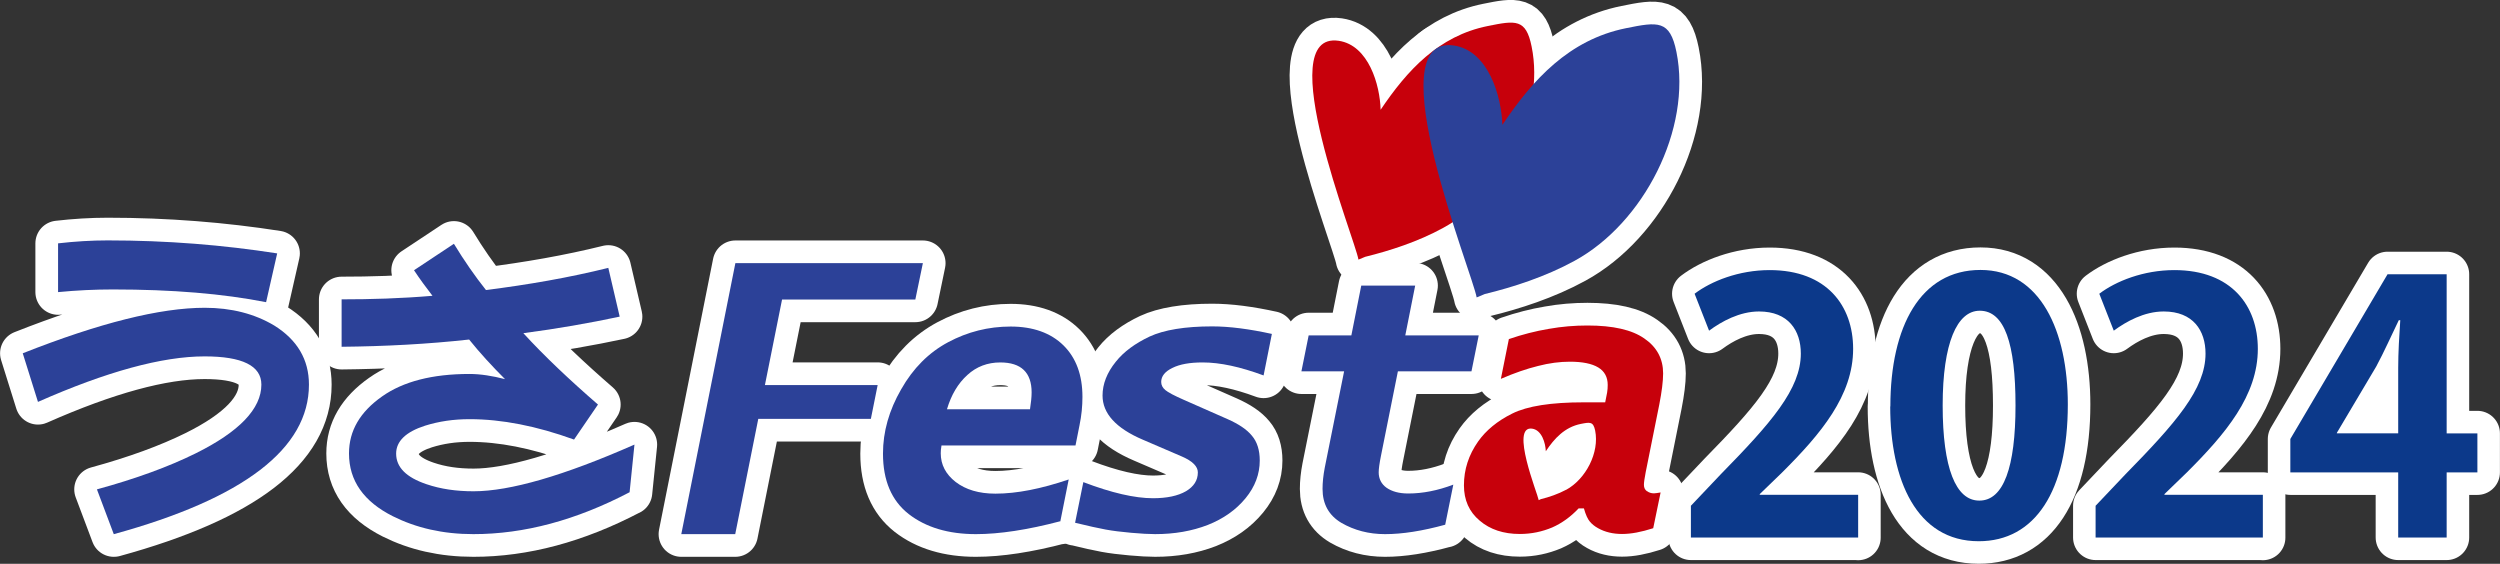 <?xml version="1.0" encoding="UTF-8"?><svg id="_レイヤー_2" xmlns="http://www.w3.org/2000/svg" viewBox="0 0 169.2 38.16"><rect x="0" y="0" width="169.2" height="38.16" fill="#333333" stroke="none"/><defs><style>.cls-1{fill:#2c4198;}.cls-1,.cls-2,.cls-3{stroke-width:0px;}.cls-4{fill:#c37479;}.cls-4,.cls-5{stroke-width:3.07px;}.cls-4,.cls-5,.cls-6{stroke:#fff;stroke-linecap:round;stroke-linejoin:round;}.cls-5,.cls-6{fill:#689554;}.cls-2{fill:#c7000b;}.cls-6{stroke-width:3.05px;}.cls-3{fill:#0c398a;}</style></defs><g id="_レイヤー_1-2"><path class="cls-4" d="M111.47,33.25c-.14-.1-.21-.24-.21-.44,0-.15.04-.43.12-.85l.92-4.58c.17-.87.26-1.58.26-2.11,0-.98-.42-1.78-1.27-2.36-.84-.59-2.12-.88-3.85-.88-.86,0-1.74.07-2.63.23-.89.15-1.79.38-2.69.69l-.54,2.69c.9-.39,1.74-.68,2.51-.87.77-.2,1.49-.29,2.16-.29.85,0,1.49.13,1.92.39.43.26.64.66.64,1.18,0,.17-.01.35-.04.52l-.13.66h-1.45c-2.21,0-3.82.25-4.84.76-1.01.5-1.78,1.14-2.31,1.89-.64.91-.96,1.89-.96,2.97,0,.99.35,1.79,1.07,2.39.7.6,1.61.9,2.71.9.8,0,1.52-.16,2.19-.44.66-.29,1.25-.72,1.79-1.29h.36c.12.43.26.73.4.89.13.16.32.32.56.45.46.26,1.01.39,1.62.39s1.3-.13,2.11-.39l.5-2.42c-.19.03-.35.06-.45.06-.18,0-.34-.05-.47-.15ZM106.01,33.14c-.56.3-1.18.51-1.72.64l-.15.07c-.08-.45-1.95-5.05-.45-4.84.66.09.91.98.93,1.53.58-.87,1.28-1.63,2.37-1.85.62-.12.84-.17.97.45.3,1.49-.63,3.28-1.96,4.01Z"/><path class="cls-4" d="M91.94,17.57c-.22-1.37-5.94-15.47-1.34-14.81,2.03.3,2.8,3,2.84,4.67,1.79-2.66,3.92-5,7.26-5.67,1.88-.38,2.58-.5,2.96,1.39.93,4.54-1.92,10.06-5.98,12.27-1.71.94-3.62,1.55-5.28,1.96"/><path class="cls-5" d="M7.7,36.15l-1.14-3.03c2.64-.72,4.87-1.54,6.67-2.43,2.97-1.47,4.46-3.03,4.46-4.66,0-1.28-1.3-1.91-3.84-1.91-2.88,0-6.64,1.03-11.28,3.08l-1.03-3.29c5.19-2.05,9.29-3.08,12.32-3.08,1.8,0,3.38.41,4.7,1.2,1.56.97,2.35,2.31,2.35,4,0,4.33-4.42,7.71-13.2,10.12ZM18,20.45c-2.89-.57-6.34-.86-10.36-.86-1.23,0-2.46.06-3.71.18v-3.3c1.13-.13,2.26-.2,3.36-.2,4,0,7.82.31,11.47.88l-.75,3.3Z"/><path class="cls-5" d="M42.6,33.32c-3.61,1.89-7.13,2.83-10.56,2.83-2.07,0-3.87-.42-5.45-1.21-1.97-.99-2.97-2.4-2.97-4.25,0-1.54.75-2.81,2.24-3.86,1.43-1.01,3.4-1.52,5.91-1.52.75,0,1.56.13,2.41.35-.88-.88-1.69-1.76-2.43-2.68-2.81.31-5.69.46-8.63.49v-3.21c1.98,0,4.02-.06,6.15-.24-.44-.57-.86-1.14-1.25-1.73l2.7-1.79c.7,1.15,1.43,2.2,2.17,3.13,2.85-.36,5.62-.84,8.28-1.5l.77,3.3c-2.06.44-4.24.82-6.52,1.12,1.4,1.53,3.1,3.14,5.05,4.83l-1.62,2.37c-2.54-.92-4.89-1.38-7.07-1.38-1.1,0-2.08.15-3.01.44-1.31.42-1.96,1.06-1.96,1.89,0,.93.69,1.61,2.05,2.07.97.33,2.02.48,3.19.48,2.46,0,6.1-1.05,10.89-3.16l-.33,3.23Z"/><path class="cls-5" d="M46.11,36.15l3.66-18.34h12.69l-.51,2.46h-9.02l-1.16,5.79h7.63l-.46,2.29h-7.62l-1.56,7.8h-3.65Z"/><path class="cls-5" d="M71.75,35.28c-2.2.58-4.11.87-5.7.87-1.87,0-3.39-.46-4.55-1.36-1.16-.91-1.74-2.27-1.74-4.09,0-1.48.41-2.93,1.23-4.35.81-1.43,1.87-2.49,3.18-3.19,1.31-.7,2.72-1.06,4.23-1.06s2.72.43,3.58,1.28c.85.84,1.28,2,1.28,3.48,0,.62-.06,1.26-.2,1.93l-.27,1.36h-9.07c-.04.22-.05.39-.05.53,0,.77.34,1.42,1.01,1.94.68.52,1.57.79,2.69.79,1.45,0,3.1-.33,4.96-.96l-.57,2.85ZM64.09,27.7h5.62c.07-.45.11-.84.11-1.14,0-1.35-.71-2.03-2.12-2.03-.86,0-1.61.28-2.23.85-.63.57-1.09,1.34-1.38,2.32Z"/><path class="cls-5" d="M72.76,35.39l.56-2.76c1.91.73,3.49,1.09,4.71,1.09.95,0,1.69-.16,2.23-.47.54-.32.81-.74.81-1.28,0-.4-.36-.76-1.07-1.07l-2.65-1.14c-1.83-.78-2.73-1.78-2.73-2.99,0-.78.3-1.55.9-2.29.54-.68,1.31-1.24,2.28-1.7.97-.45,2.39-.69,4.24-.69,1.19,0,2.53.18,4.04.51l-.56,2.81c-1.57-.58-2.93-.88-4.13-.88-.86,0-1.54.12-2.04.37-.5.24-.76.56-.76.95,0,.22.1.4.28.55.19.16.61.38,1.27.67l2.95,1.3c.74.33,1.29.69,1.64,1.12.35.41.53.97.53,1.68,0,.92-.32,1.77-.96,2.55-.65.79-1.5,1.39-2.56,1.81-1.06.41-2.24.62-3.56.62-.41,0-.95-.03-1.62-.09-.67-.06-1.24-.13-1.73-.22-.48-.09-1.18-.24-2.07-.46Z"/><path class="cls-5" d="M97.82,35.51c-1.56.43-2.92.64-4.08.64-1.1,0-2.08-.26-2.95-.76-.86-.51-1.28-1.28-1.28-2.3,0-.44.05-.92.15-1.44l1.31-6.52h-2.89l.49-2.43h2.89l.67-3.37h3.65l-.67,3.37h4.97l-.49,2.43h-4.98l-1.14,5.69c-.11.54-.16.92-.16,1.15,0,.43.18.79.53,1.04.36.25.84.39,1.47.39.98,0,2-.2,3.05-.6l-.55,2.72Z"/><path class="cls-5" d="M99.94,20.13c-.26-1.58-6.84-17.82-1.54-17.05,2.34.35,3.22,3.45,3.28,5.37,2.06-3.07,4.52-5.76,8.36-6.54,2.17-.44,2.98-.57,3.42,1.6,1.06,5.23-2.22,11.59-6.89,14.14-1.97,1.08-4.18,1.79-6.08,2.25"/><path class="cls-2" d="M111.47,33.25c-.14-.1-.21-.24-.21-.44,0-.15.04-.43.12-.85l.92-4.58c.17-.87.26-1.58.26-2.11,0-.98-.42-1.78-1.27-2.36-.84-.59-2.12-.88-3.85-.88-.86,0-1.74.07-2.63.23-.89.15-1.79.38-2.69.69l-.54,2.69c.9-.39,1.74-.68,2.51-.87.77-.2,1.49-.29,2.16-.29.85,0,1.49.13,1.92.39.43.26.64.66.64,1.18,0,.17-.01.35-.04.52l-.13.66h-1.45c-2.21,0-3.82.25-4.84.76-1.01.5-1.78,1.14-2.31,1.89-.64.91-.96,1.89-.96,2.97,0,.99.35,1.79,1.07,2.39.7.6,1.61.9,2.71.9.8,0,1.52-.16,2.19-.44.66-.29,1.25-.72,1.79-1.29h.36c.12.43.26.73.4.89.13.16.32.32.56.45.46.26,1.01.39,1.62.39s1.3-.13,2.11-.39l.5-2.42c-.19.03-.35.06-.45.06-.18,0-.34-.05-.47-.15ZM106.01,33.14c-.56.3-1.18.51-1.72.64l-.15.07c-.08-.45-1.95-5.05-.45-4.84.66.09.91.98.93,1.53.58-.87,1.28-1.63,2.37-1.85.62-.12.84-.17.97.45.3,1.49-.63,3.28-1.96,4.01Z"/><path class="cls-2" d="M91.94,17.57c-.22-1.37-5.94-15.47-1.34-14.81,2.03.3,2.8,3,2.84,4.67,1.79-2.66,3.92-5,7.26-5.67,1.88-.38,2.58-.5,2.96,1.39.93,4.54-1.92,10.06-5.98,12.27-1.71.94-3.62,1.55-5.28,1.96"/><path class="cls-1" d="M7.7,36.15l-1.14-3.03c2.64-.72,4.87-1.54,6.67-2.43,2.97-1.47,4.46-3.03,4.46-4.66,0-1.28-1.3-1.91-3.84-1.91-2.88,0-6.64,1.03-11.28,3.08l-1.03-3.29c5.19-2.05,9.29-3.08,12.32-3.08,1.8,0,3.38.41,4.7,1.2,1.56.97,2.35,2.31,2.35,4,0,4.33-4.42,7.71-13.2,10.12ZM18,20.45c-2.89-.57-6.34-.86-10.36-.86-1.23,0-2.46.06-3.71.18v-3.3c1.13-.13,2.26-.2,3.36-.2,4,0,7.82.31,11.47.88l-.75,3.3Z"/><path class="cls-1" d="M42.6,33.32c-3.61,1.89-7.13,2.83-10.56,2.83-2.07,0-3.87-.42-5.45-1.21-1.97-.99-2.97-2.4-2.97-4.25,0-1.54.75-2.81,2.24-3.86,1.43-1.01,3.4-1.52,5.91-1.52.75,0,1.56.13,2.41.35-.88-.88-1.69-1.76-2.43-2.68-2.81.31-5.69.46-8.63.49v-3.21c1.98,0,4.02-.06,6.15-.24-.44-.57-.86-1.14-1.25-1.73l2.7-1.79c.7,1.15,1.43,2.2,2.17,3.13,2.85-.36,5.62-.84,8.28-1.5l.77,3.3c-2.06.44-4.24.82-6.52,1.12,1.4,1.53,3.1,3.14,5.05,4.83l-1.62,2.37c-2.54-.92-4.89-1.38-7.07-1.38-1.1,0-2.08.15-3.01.44-1.31.42-1.96,1.06-1.96,1.89,0,.93.69,1.61,2.05,2.07.97.33,2.02.48,3.19.48,2.46,0,6.1-1.05,10.89-3.16l-.33,3.23Z"/><path class="cls-1" d="M46.11,36.15l3.66-18.34h12.69l-.51,2.46h-9.02l-1.16,5.79h7.63l-.46,2.29h-7.62l-1.56,7.8h-3.65Z"/><path class="cls-1" d="M71.75,35.28c-2.2.58-4.11.87-5.7.87-1.87,0-3.39-.46-4.55-1.36-1.16-.91-1.74-2.27-1.74-4.09,0-1.48.41-2.93,1.23-4.35.81-1.43,1.87-2.49,3.18-3.19,1.31-.7,2.72-1.06,4.23-1.06s2.72.43,3.58,1.28c.85.84,1.28,2,1.28,3.48,0,.62-.06,1.26-.2,1.93l-.27,1.36h-9.07c-.04.22-.05.39-.05.53,0,.77.34,1.42,1.01,1.94.68.52,1.57.79,2.69.79,1.45,0,3.1-.33,4.96-.96l-.57,2.85ZM64.09,27.7h5.62c.07-.45.11-.84.11-1.14,0-1.35-.71-2.03-2.12-2.03-.86,0-1.61.28-2.23.85-.63.57-1.09,1.34-1.38,2.32Z"/><path class="cls-1" d="M72.76,35.39l.56-2.76c1.91.73,3.49,1.09,4.71,1.09.95,0,1.69-.16,2.23-.47.54-.32.81-.74.81-1.28,0-.4-.36-.76-1.07-1.07l-2.65-1.14c-1.83-.78-2.73-1.78-2.73-2.99,0-.78.3-1.55.9-2.29.54-.68,1.31-1.24,2.28-1.7.97-.45,2.39-.69,4.24-.69,1.19,0,2.53.18,4.04.51l-.56,2.81c-1.57-.58-2.93-.88-4.13-.88-.86,0-1.54.12-2.04.37-.5.24-.76.56-.76.95,0,.22.1.4.28.55.19.16.61.38,1.27.67l2.95,1.3c.74.33,1.29.69,1.64,1.12.35.41.53.97.53,1.68,0,.92-.32,1.77-.96,2.55-.65.79-1.5,1.39-2.56,1.81-1.06.41-2.24.62-3.56.62-.41,0-.95-.03-1.62-.09-.67-.06-1.24-.13-1.73-.22-.48-.09-1.18-.24-2.07-.46Z"/><path class="cls-1" d="M97.82,35.51c-1.56.43-2.92.64-4.08.64-1.1,0-2.08-.26-2.95-.76-.86-.51-1.28-1.28-1.28-2.3,0-.44.05-.92.15-1.44l1.31-6.52h-2.89l.49-2.43h2.89l.67-3.37h3.65l-.67,3.37h4.97l-.49,2.43h-4.98l-1.14,5.69c-.11.54-.16.92-.16,1.15,0,.43.18.79.53,1.04.36.25.84.39,1.47.39.98,0,2-.2,3.05-.6l-.55,2.72Z"/><path class="cls-1" d="M99.94,20.13c-.26-1.58-6.84-17.82-1.54-17.05,2.34.35,3.22,3.45,3.28,5.37,2.06-3.07,4.52-5.76,8.36-6.54,2.17-.44,2.98-.57,3.42,1.6,1.06,5.23-2.22,11.59-6.89,14.14-1.97,1.08-4.18,1.79-6.08,2.25"/><path class="cls-6" d="M125.76,36.38h-11.32v-2.15l2.01-2.12c3.42-3.49,5.43-5.78,5.43-8.18,0-1.56-.84-2.85-2.83-2.85-1.32,0-2.54.68-3.38,1.3l-.98-2.5c1.12-.85,2.99-1.6,5.08-1.6,3.88,0,5.65,2.43,5.65,5.33,0,3.16-2.18,5.75-4.81,8.37l-1.51,1.46v.05h6.66v2.9Z"/><path class="cls-6" d="M127.94,27.51c0-5.42,2.04-9.24,6.1-9.24s5.91,4.15,5.91,9.1c0,5.89-2.23,9.26-6.03,9.26-4.21,0-5.99-4.15-5.99-9.12ZM133.97,33.88c1.63,0,2.44-2.26,2.44-6.44s-.74-6.41-2.42-6.41c-1.53,0-2.51,2.17-2.51,6.41s.89,6.44,2.47,6.44h.02Z"/><path class="cls-6" d="M153.15,36.38h-11.32v-2.15l2.01-2.12c3.42-3.49,5.43-5.78,5.43-8.18,0-1.56-.84-2.85-2.83-2.85-1.32,0-2.54.68-3.38,1.3l-.98-2.5c1.12-.85,2.99-1.6,5.08-1.6,3.88,0,5.65,2.43,5.65,5.33,0,3.16-2.18,5.75-4.81,8.37l-1.51,1.46v.05h6.66v2.9Z"/><path class="cls-6" d="M165.59,36.38h-3.28v-4.41h-7.3v-2.26l6.58-11.15h4v10.77h2.08v2.64h-2.08v4.41ZM158.17,29.33h4.14v-4.43c0-1.04.07-2.17.14-3.23h-.1c-.55,1.13-.98,2.12-1.53,3.14l-2.66,4.48v.05Z"/><path class="cls-3" d="M125.76,36.38h-11.32v-2.15l2.01-2.12c3.42-3.49,5.43-5.78,5.43-8.18,0-1.56-.84-2.85-2.83-2.85-1.32,0-2.54.68-3.38,1.3l-.98-2.5c1.12-.85,2.99-1.6,5.08-1.6,3.88,0,5.65,2.43,5.65,5.33,0,3.16-2.18,5.75-4.81,8.37l-1.51,1.46v.05h6.66v2.9Z"/><path class="cls-3" d="M127.94,27.51c0-5.42,2.04-9.24,6.1-9.24s5.91,4.15,5.91,9.1c0,5.89-2.23,9.26-6.03,9.26-4.21,0-5.99-4.15-5.99-9.12ZM133.97,33.88c1.63,0,2.44-2.26,2.44-6.44s-.74-6.41-2.42-6.41c-1.53,0-2.51,2.17-2.51,6.41s.89,6.44,2.47,6.44h.02Z"/><path class="cls-3" d="M153.15,36.38h-11.32v-2.15l2.01-2.12c3.42-3.49,5.43-5.78,5.43-8.18,0-1.56-.84-2.85-2.83-2.85-1.32,0-2.54.68-3.38,1.3l-.98-2.5c1.12-.85,2.99-1.6,5.08-1.6,3.88,0,5.65,2.43,5.65,5.33,0,3.16-2.18,5.75-4.81,8.37l-1.51,1.46v.05h6.66v2.9Z"/><path class="cls-3" d="M165.59,36.38h-3.28v-4.41h-7.3v-2.26l6.58-11.15h4v10.77h2.08v2.64h-2.08v4.41ZM158.17,29.33h4.14v-4.43c0-1.04.07-2.17.14-3.23h-.1c-.55,1.13-.98,2.12-1.53,3.14l-2.66,4.48v.05Z"/></g></svg>